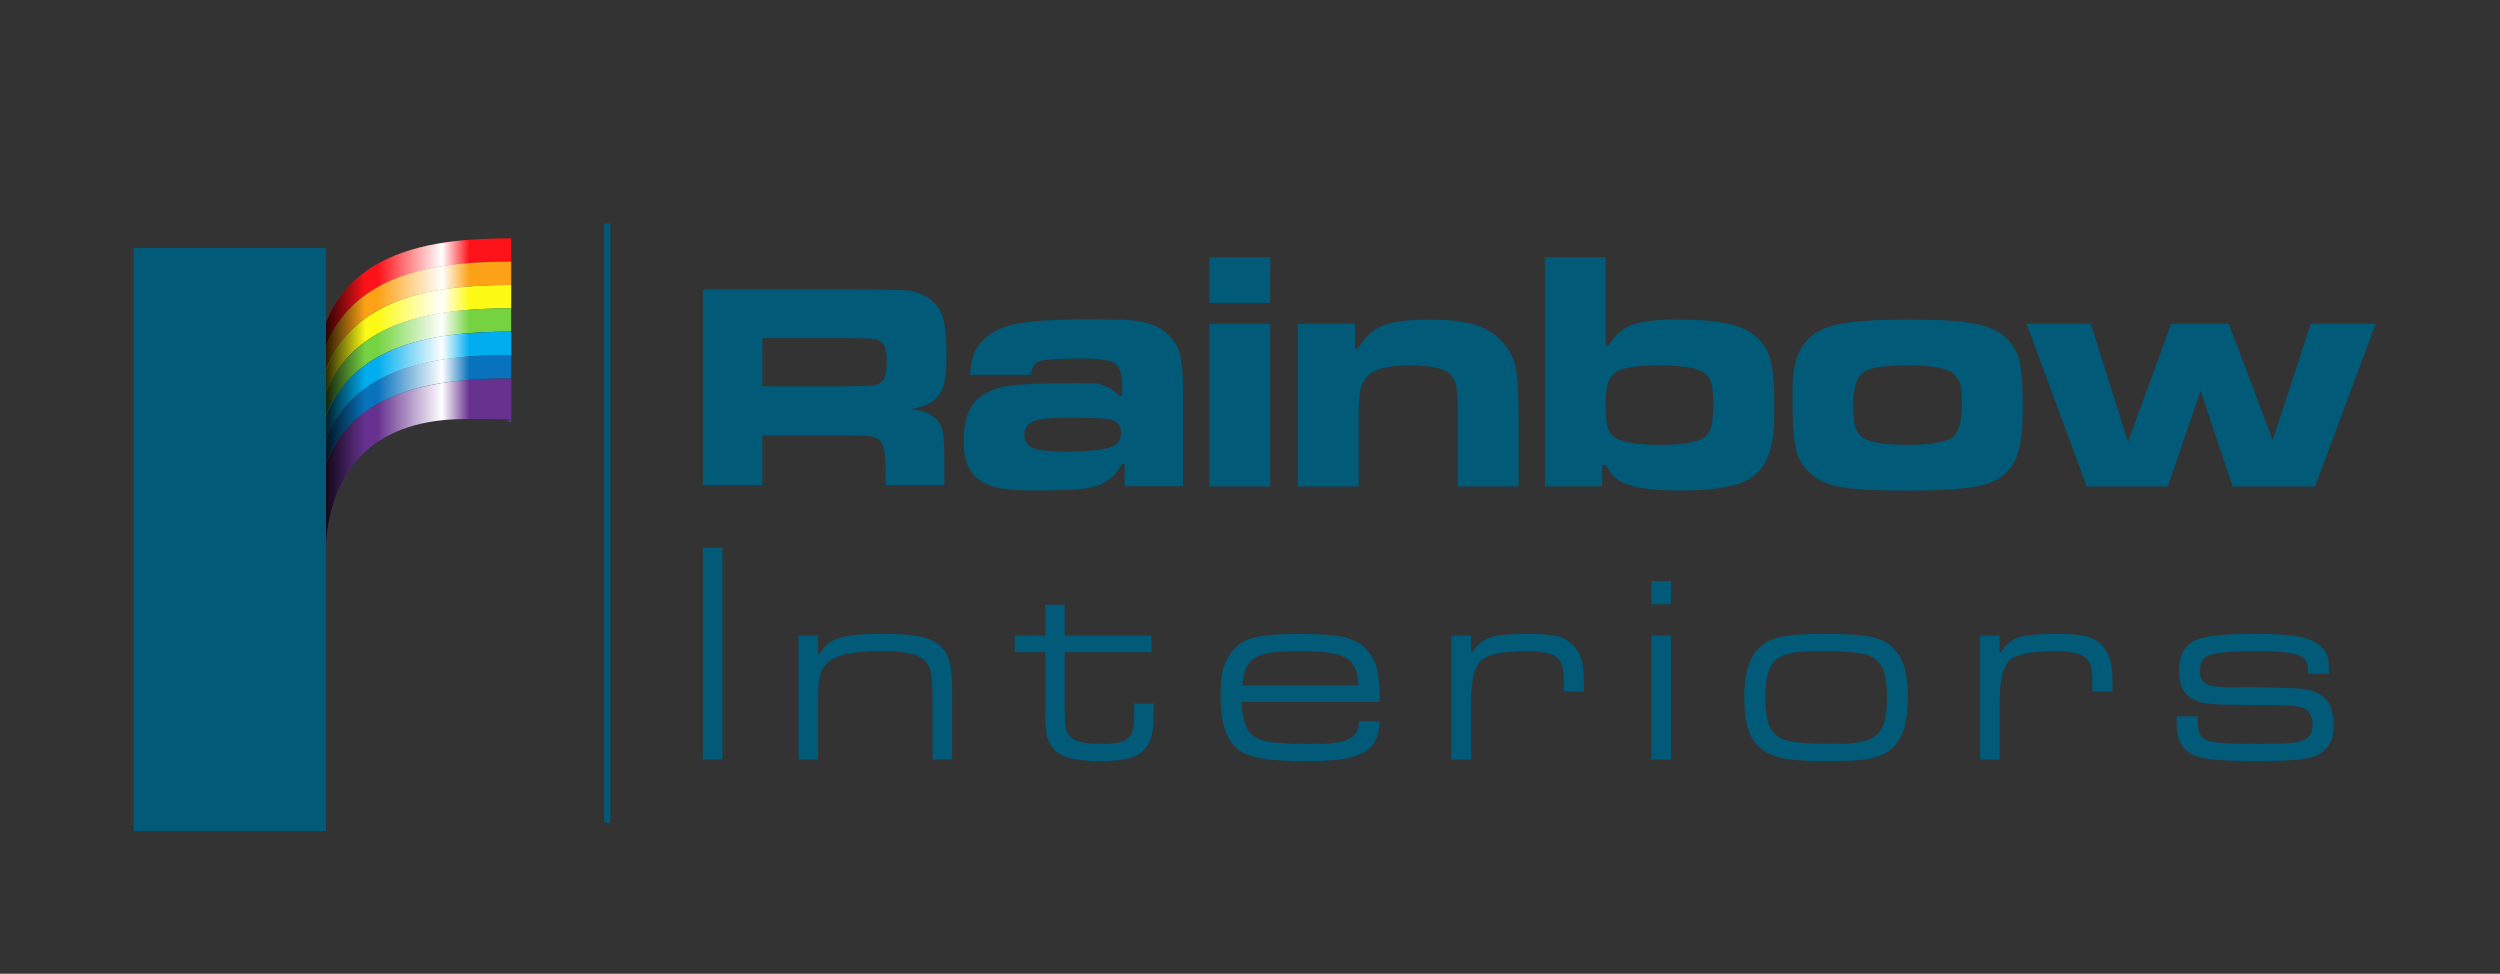 <?xml version="1.0" encoding="UTF-8"?>
<svg xmlns="http://www.w3.org/2000/svg" version="1.1" xmlns:xlink="http://www.w3.org/1999/xlink" viewBox="0 0 3339 1300.5">
  <rect x="0" y="0" width="3339" height="1300.5" fill="#333333" stroke="none"/>
  <!-- Generator: Adobe Illustrator 29.2.1, SVG Export Plug-In . SVG Version: 2.1.0 Build 116)  -->
  <defs>
    <style>
      .st0 {
        fill: url(#linear-gradient2);
      }

      .st1 {
        fill: url(#linear-gradient10);
      }

      .st2 {
        fill: #0872bc;
      }

      .st3 {
        fill: url(#linear-gradient1);
      }

      .st4 {
        fill: url(#linear-gradient9);
      }

      .st5 {
        fill: url(#linear-gradient8);
      }

      .st6 {
        fill: url(#linear-gradient11);
      }

      .st7 {
        isolation: isolate;
      }

      .st8 {
        fill: #75d342;
      }

      .st9 {
        fill: url(#linear-gradient12);
      }

      .st10 {
        fill:rgb(0, 90, 120);
      }

      .st11 {
        fill: #fda216;
      }

      .st12 {
        fill: url(#linear-gradient7);
      }

      .st13 {
        fill: url(#linear-gradient4);
      }

      .st14 {
        fill: url(#linear-gradient5);
      }

      .st15 {
        fill: url(#linear-gradient3);
      }

      .st16 {
        fill: #fe1219;
      }

      .st17 {
        mix-blend-mode: overlay;
      }

      .st18 {
        fill: #fdfa15;
      }

      .st19 {
        fill: url(#linear-gradient6);
      }

      .st20 {
        fill: url(#linear-gradient13);
      }

      .st21 {
        fill: url(#linear-gradient);
      }

      .st22 {
        fill: #00aef0;
      }

      .st23 {
        fill: #673190;
      }
    </style>
    <linearGradient id="linear-gradient" x1="488.2" y1="628.8" x2="424.5" y2="628.8" gradientUnits="userSpaceOnUse">
      <stop offset="0" stop-color="#000" stop-opacity="0"/>
      <stop offset="1" stop-color="#000"/>
    </linearGradient>
    <linearGradient id="linear-gradient1" x1="488.2" y1="422.2" x2="424.5" y2="422.2" xlink:href="#linear-gradient"/>
    <linearGradient id="linear-gradient2" x1="488.2" y1="550.8" x2="424.5" y2="550.8" xlink:href="#linear-gradient"/>
    <linearGradient id="linear-gradient3" x1="488.2" y1="474" x2="424.5" y2="474" xlink:href="#linear-gradient"/>
    <linearGradient id="linear-gradient4" x1="488.2" y1="582" x2="424.5" y2="582" xlink:href="#linear-gradient"/>
    <linearGradient id="linear-gradient5" x1="488.2" y1="529.2" x2="424.5" y2="529.2" xlink:href="#linear-gradient"/>
    <linearGradient id="linear-gradient6" x1="488.2" y1="613.2" x2="424.5" y2="613.2" xlink:href="#linear-gradient"/>
    <linearGradient id="linear-gradient7" x1="504.6" y1="628.8" x2="627" y2="628.8" gradientUnits="userSpaceOnUse">
      <stop offset="0" stop-color="#fff" stop-opacity="0"/>
      <stop offset=".7" stop-color="#fff"/>
      <stop offset="1" stop-color="#fff" stop-opacity="0"/>
    </linearGradient>
    <linearGradient id="linear-gradient8" x1="504.6" y1="422.2" x2="627" y2="422.2" xlink:href="#linear-gradient7"/>
    <linearGradient id="linear-gradient9" x1="504.6" y1="550.8" x2="627" y2="550.8" xlink:href="#linear-gradient7"/>
    <linearGradient id="linear-gradient10" x1="504.6" y1="474" x2="627" y2="474" xlink:href="#linear-gradient7"/>
    <linearGradient id="linear-gradient11" x1="504.6" y1="582" x2="627" y2="582" xlink:href="#linear-gradient7"/>
    <linearGradient id="linear-gradient12" x1="504.6" y1="529.2" x2="627" y2="529.2" xlink:href="#linear-gradient7"/>
    <linearGradient id="linear-gradient13" x1="504.6" y1="613.2" x2="627" y2="613.2" xlink:href="#linear-gradient7"/>
  </defs>
  <g class="st7">
    <g id="Layer_1">
      <g>
        <g>
          <path class="st23" d="M428.2,640.7l6.1,111.5c0-136.5,76.1-192.5,186.8-192.5s37.4,1.4,61.8,4.3v-58.6c-100.2,0-224.4,14.2-254.6,135.3Z"/>
          <path class="st16" d="M421.4,514.3l.6,11.8c10.4-159.4,150.2-176.6,260.8-176.6v-31.2c-114.9,0-261.5,18.6-261.5,196Z"/>
          <path class="st11" d="M422,526.1l12.3,226-11.3-207c16.5-148.2,152-164.5,259.8-164.5v-31.2c-110.6,0-250.4,17.3-260.8,176.6Z"/>
          <path class="st18" d="M423,545.2l1.2,22.1c21-139.8,153.1-155.5,258.6-155.5v-31.2c-107.7,0-243.2,16.4-259.8,164.5Z"/>
          <path class="st8" d="M424.2,567.3l10,184.8-8.8-161.3c24.6-132.7,153.8-147.9,257.3-147.9v-31.2c-105.5,0-237.6,15.7-258.6,155.5Z"/>
          <path class="st22" d="M425.5,590.9l1.3,24.5c27.6-126.6,154.2-141.2,256-141.2v-31.2c-103.5,0-232.7,15.1-257.3,147.9Z"/>
          <path class="st2" d="M426.9,615.4l7.4,136.7-6.1-111.5c30.2-121.1,154.4-135.3,254.6-135.3v-31.2c-101.8,0-228.4,14.6-256,141.2Z"/>
        </g>
        <g>
          <path class="st21" d="M428.2,640.7l6.1,111.5c0-136.5,76.1-192.5,186.8-192.5s37.4,1.4,61.8,4.3v-58.6c-100.2,0-224.4,14.2-254.6,135.3Z"/>
          <path class="st3" d="M421.4,514.3l.6,11.8c10.4-159.4,150.2-176.6,260.8-176.6v-31.2c-114.9,0-261.5,18.6-261.5,196Z"/>
          <path class="st0" d="M422,526.1l12.3,226-11.3-207c16.5-148.2,152-164.5,259.8-164.5v-31.2c-110.6,0-250.4,17.3-260.8,176.6Z"/>
          <path class="st15" d="M423,545.2l1.2,22.1c21-139.8,153.1-155.5,258.6-155.5v-31.2c-107.7,0-243.2,16.4-259.8,164.5Z"/>
          <path class="st13" d="M424.2,567.3l10,184.8-8.8-161.3c24.6-132.7,153.8-147.9,257.3-147.9v-31.2c-105.5,0-237.6,15.7-258.6,155.5Z"/>
          <path class="st14" d="M425.5,590.9l1.3,24.5c27.6-126.6,154.2-141.2,256-141.2v-31.2c-103.5,0-232.7,15.1-257.3,147.9Z"/>
          <path class="st19" d="M426.9,615.4l7.4,136.7-6.1-111.5c30.2-121.1,154.4-135.3,254.6-135.3v-31.2c-101.8,0-228.4,14.6-256,141.2Z"/>
        </g>
        <g class="st17">
          <path class="st12" d="M428.2,640.7l6.1,111.5c0-136.5,76.1-192.5,186.8-192.5s37.4,1.4,61.8,4.3v-58.6c-100.2,0-224.4,14.2-254.6,135.3Z"/>
          <path class="st5" d="M421.4,514.3l.6,11.8c10.4-159.4,150.2-176.6,260.8-176.6v-31.2c-114.9,0-261.5,18.6-261.5,196Z"/>
          <path class="st4" d="M422,526.1l12.3,226-11.3-207c16.5-148.2,152-164.5,259.8-164.5v-31.2c-110.6,0-250.4,17.3-260.8,176.6Z"/>
          <path class="st1" d="M423,545.2l1.2,22.1c21-139.8,153.1-155.5,258.6-155.5v-31.2c-107.7,0-243.2,16.4-259.8,164.5Z"/>
          <path class="st6" d="M424.2,567.3l10,184.8-8.8-161.3c24.6-132.7,153.8-147.9,257.3-147.9v-31.2c-105.5,0-237.6,15.7-258.6,155.5Z"/>
          <path class="st9" d="M425.5,590.9l1.3,24.5c27.6-126.6,154.2-141.2,256-141.2v-31.2c-103.5,0-232.7,15.1-257.3,147.9Z"/>
          <path class="st20" d="M426.9,615.4l7.4,136.7-6.1-111.5c30.2-121.1,154.4-135.3,254.6-135.3v-31.2c-101.8,0-228.4,14.6-256,141.2Z"/>
        </g>
        <rect class="st10" x="178.3" y="331.3" width="257.1" height="778.6"/>
      </g>
      <rect class="st10" x="807" y="298.6" width="8.2" height="800.1"/>
      <g>
        <g>
          <rect class="st10" x="938.7" y="731.3" width="26.2" height="283.2"/>
          <path class="st10" d="M1066.3,848.7h26.2v25h1.9c5.6-10.6,14.1-17.8,25.6-21.5,11.5-3.7,30.8-5.6,58.1-5.6s41.4,1.3,52.8,3.9c11.5,2.6,20.5,7.4,27,14.2,5.1,5.5,8.7,12.3,10.7,20.5,2,8.2,3.1,20.1,3.1,35.5v93.6h-26.2v-82.4c0-14.8-.6-25.4-1.8-31.9-1.2-6.5-3.7-11.9-7.4-16.3-4.4-5.1-11.2-8.8-20.3-10.9-9.1-2.2-22.8-3.2-41-3.2s-36,1.5-47.3,4.5c-11.3,3-19.8,7.8-25.5,14.6-4,4.9-6.6,10.4-7.8,16.5-1.2,6.1-1.8,17-1.8,32.6v76.7h-26.2v-165.8Z"/>
          <path class="st10" d="M1395.8,807.7h26.2v41h116v22.4h-116v72c.2,15.7.6,25.3,1.2,28.8.6,3.5,2.3,7,5.1,10.5,3.3,4.1,8.2,7,14.7,8.6,6.5,1.7,16.1,2.5,28.6,2.5s20.3-.8,25.7-2.4c5.4-1.6,9.5-4.6,12.6-8.9,2-3,3.3-6.6,3.9-10.8.6-4.2,1-11.3,1-21.3v-10.5h26v10.5c0,12.7-.6,22.3-1.8,28.9-1.2,6.6-3.5,12.4-6.9,17.4-4.9,7.2-12.2,12.4-21.8,15.5s-23.2,4.7-40.7,4.7-31.9-1.5-42-4.4c-10.1-2.9-17.6-7.7-22.4-14.3-3.6-4.9-6.1-10.5-7.3-16.9-1.3-6.4-1.9-16.1-1.9-29.2v-80.7h-40.7v-22.4h40.7v-41Z"/>
          <path class="st10" d="M1815.4,963.3h27.4c-.5,19.8-7.5,33.6-21,41.5-13.5,7.9-37,11.8-70.6,11.8s-48.8-1.1-63.1-3.2c-14.4-2.2-25.2-5.8-32.6-10.9-16.8-11.9-25.2-35.3-25.2-70.4s3.6-43,10.7-55.4c6.8-11.8,16.5-19.7,29.3-23.8,12.8-4.1,34-6.2,63.8-6.2s49.1,1.5,61.8,4.5c12.7,3,22.8,8.9,30.4,17.5,6.3,7.2,10.6,15.6,12.9,25.2,2.3,9.6,3.6,24.1,3.8,43.7h-184.6c.7,20.6,4.8,34.8,12.2,42.4,5,5.2,13,8.8,24,10.7,11,1.9,28.9,2.9,53.7,2.9s32.5-.9,41.2-2.6c8.7-1.7,15.3-4.9,19.6-9.6,3.3-3.6,5.3-9.6,6.1-18ZM1814.1,915.1c-.1-16.2-4.4-27.5-12.9-33.9-5.6-4.3-13.4-7.3-23.5-9-10.1-1.7-24.8-2.5-44.3-2.5s-30,.8-38.9,2.4c-8.9,1.6-15.9,4.3-20.9,8.3-8.3,6.4-13,18-14.3,34.8h154.8Z"/>
          <path class="st10" d="M1938.6,848.7h26.2v22.4h1.7c4.1-7.5,10.3-13.3,18.7-17.6,5-2.6,11.6-4.3,19.8-5.3,8.2-1,20.5-1.5,36.8-1.5s28.4.9,36.4,2.7c8,1.8,14.8,5.1,20.5,9.9,11.2,9.7,16.8,25.3,16.8,47v17.1h-26.9v-11.9c0-9.2-.6-16.2-1.8-20.9-1.2-4.7-3.4-8.6-6.5-11.6-6.6-6.2-20.4-9.3-41.4-9.3-31.6,0-51.8,4.1-60.7,12.3-8.9,8.2-13.4,26.9-13.4,56v76.5h-26.2v-165.8Z"/>
          <path class="st10" d="M2205.6,776h26.2v31.1h-26.2v-31.1ZM2205.6,848.7h26.2v165.8h-26.2v-165.8Z"/>
          <path class="st10" d="M2431.6,846.6c26.1,0,45.3.8,57.7,2.4,12.4,1.6,22.1,4.5,29.1,8.6,10.5,6.3,18,15.2,22.7,26.8,4.7,11.6,7,27.3,7,47.3s-2.8,39-8.4,50.5c-4.1,8.7-9.5,15.5-16.3,20.4-6.8,4.9-15.8,8.4-26.8,10.7-10.7,2.2-28.5,3.3-53.4,3.3s-41.3-.8-53.3-2.4c-12-1.6-21.7-4.4-29.2-8.5-11.1-5.9-19-14.7-23.8-26.3-4.8-11.6-7.2-27.8-7.2-48.6s3.4-40.9,10.3-52.9c7-12.3,16.7-20.6,29-24.8,12.3-4.2,33.2-6.3,62.5-6.5ZM2435.8,869.7c-17.4,0-30.5.6-39.3,1.9-8.9,1.3-15.9,3.6-21.1,7-6.2,4-10.7,10.2-13.5,18.8-2.8,8.6-4.2,20.2-4.2,35s1.9,29.3,5.6,37.6c3.7,8.3,10.1,14.2,19.2,17.7,10,3.8,29.5,5.8,58.5,5.8s32.8-.7,41.7-2.1c8.9-1.4,16-4,21.2-7.9,5.8-4.1,10-10.2,12.5-18.3,2.5-8.2,3.8-19.6,3.8-34.4s-2-30.3-5.9-38.4c-4.4-9.1-11.8-15.1-22.1-18.2-10.3-3-29.1-4.5-56.3-4.5Z"/>
          <path class="st10" d="M2644.6,848.7h26.2v22.4h1.7c4.1-7.5,10.3-13.3,18.7-17.6,5-2.6,11.6-4.3,19.8-5.3,8.2-1,20.5-1.5,36.8-1.5s28.4.9,36.4,2.7c8,1.8,14.8,5.1,20.5,9.9,11.2,9.7,16.8,25.3,16.8,47v17.1h-26.9v-11.9c0-9.2-.6-16.2-1.8-20.9-1.2-4.7-3.4-8.6-6.5-11.6-6.6-6.2-20.4-9.3-41.4-9.3-31.6,0-51.8,4.1-60.7,12.3-8.9,8.2-13.4,26.9-13.4,56v76.5h-26.2v-165.8Z"/>
          <path class="st10" d="M2907.4,956.7h27.9v4.7c0,9,1,15.4,2.9,19.2,1.9,3.8,5.7,6.8,11.4,8.9,7.6,2.7,29.3,4,65.3,4s38.1-.5,46.9-1.5c8.8-1,15.1-2.9,19-5.9,5.2-4,7.9-10.1,7.9-18.3s-3.1-16.9-9.4-20.5c-6.3-3.7-17.8-5.4-34.4-5.3-5.2.1-30.5-.2-75.6-.9-11.8-.2-21.2-1.2-28.2-2.8-7-1.6-12.9-4.3-17.6-7.9-8.9-6.9-13.3-18.5-13.3-34.8s5.5-29.8,16.6-37.6c5.8-4.1,15.4-7,28.6-8.8,13.3-1.8,32.4-2.7,57.3-2.7s48.4,1.5,61.6,4.5c13.2,3,22.9,8.4,29.1,16.1,3,3.7,5,7.7,5.9,11.8.9,4.1,1.3,11.1,1.3,20.9h-27.6c-.1-10.1-1.8-16.8-5.1-19.9-3.6-3.6-10.6-6.2-21-7.9-10.4-1.6-25.4-2.4-45.1-2.4-35.9,0-57.6,2.5-65.3,7.5-5.6,3.7-8.4,10-8.4,18.9s3.3,15.1,9.8,18c6.5,2.9,19.7,4.2,39.5,3.8,19.6-.3,44.9.1,76,1.4,18.9.7,32.5,4.8,40.8,12.4,8.3,7.6,12.5,19.6,12.5,36s-1.5,17.9-4.4,24.1c-2.9,6.2-7.6,11.2-14.1,15.2-5.7,3.5-15,6-27.9,7.4-12.9,1.5-31.6,2.2-56.1,2.2s-47.7-.8-60.9-2.4c-13.2-1.6-22.9-4.5-29.1-8.7-6.3-4.2-10.7-9.3-13.2-15.2-2.5-5.9-3.8-14.2-3.8-24.8s0-4.3.2-8.7Z"/>
        </g>
        <g>
          <g>
            <path class="st10" d="M1376.6,500.5h-81c1-16.9,4.6-29.7,10.8-38.4,9.7-13.9,24.8-23.3,45.2-28.3,20.4-4.9,54.9-7.4,103.5-7.4s60.1,1.3,73.1,4c13,2.7,24.1,8.6,33.2,17.7,7.2,7.2,12.1,15.8,14.7,25.9,2.6,10.1,3.9,25,3.9,44.7v130.7h-78v-29.6h-3.8c-6,12.6-15.5,21.7-28.5,27.4-6.9,3-16.5,5-28.9,6.2-12.4,1.1-32.1,1.7-59.2,1.7s-38.7-1.4-50.5-4.1c-11.8-2.8-21.3-7.5-28.5-14.2-10.5-10-15.7-26.4-15.7-49.1s6.2-43.5,18.6-54.7c9.9-8.8,22.9-14.6,39-17.3,16.1-2.7,45.9-4,89.3-4s32,1.1,40,3.3c8,2.2,15.1,6.8,21.4,13.8h3.6v-11.4c0-17-3.1-27.7-9.4-32.1-6.3-4.3-21.8-6.5-46.4-6.5s-47.2,1.1-54,3.4c-6.9,2.2-11,8.4-12.3,18.4ZM1430.9,557.9c-27.4,0-44.3,1.6-50.9,4.9-7.9,3.9-11.9,9.8-11.9,17.7s3.9,14.8,11.7,17.9c7.8,3.1,22.6,4.7,44.4,4.7s47.7-1.7,57.9-5.2c10.2-3.4,15.2-9.9,15.2-19.5s-4.4-14.7-13.2-17.9c-4-1.5-21.8-2.4-53.2-2.7Z"/>
            <path class="st10" d="M1615.2,343.5h81.2v61h-81.2v-61ZM1615.2,432.4h81.2v217.3h-81.2v-217.3Z"/>
            <path class="st10" d="M1733.2,432.4h76.5v33.2h4.3c7.3-14.2,18-24.2,32-30.1,14-5.8,34-8.7,60.2-8.7s46.5,2.1,61.3,6.2c14.9,4.1,27.1,11.2,36.7,21.2,10,10.2,16.5,21.4,19.5,33.6,3,12.3,4.5,33.3,4.5,63.2v98.7h-81.2v-98.7c0-17.5-.6-29.3-1.9-35.5-1.3-6.2-4.1-11.5-8.4-15.8-7.9-7.8-26.1-11.7-54.5-11.7s-46.7,4.8-55.8,14.4c-4.9,5.2-8.2,11.7-9.6,19.3-1.5,7.6-2.2,21.4-2.2,41.3v86.8h-81.2v-217.3Z"/>
            <path class="st10" d="M2063.3,343.5h81.2v118h3.6c8.2-13.5,18.7-22.6,31.4-27.5,12.7-4.9,32.6-7.3,59.7-7.3s48.3,1.6,64.5,4.7c16.2,3.1,29,8.3,38.5,15.5,10.6,7.9,17.9,18.5,21.8,31.6,3.9,13.2,5.8,33.8,5.8,61.9s-.6,32.2-1.7,41.8c-1.1,9.6-3.3,18.6-6.4,26.8-6.3,17-18.4,29-36.3,35.9-17.9,6.9-45.9,10.3-83.9,10.3s-64.1-4.3-78.5-13c-6.4-3.9-12.6-10.9-18.6-21.1h-4.5v28.5h-76.5v-306.1ZM2216.9,488c-28,0-46.7,2.5-56.3,7.6-6.1,3.3-10.4,8.3-12.7,15-2.3,6.7-3.5,17.2-3.5,31.4s1.4,26.1,4.1,32.4c2.8,6.4,8.1,10.9,16,13.6,11.1,4,28.9,6.1,53.6,6.1s47.5-3,57-9c4.9-3.1,8.4-8.1,10.3-15,1.9-6.9,2.9-17.2,2.9-30.9s-1.3-24.7-3.9-30.9c-2.6-6.3-7.5-10.8-14.7-13.7-10.8-4.3-28.4-6.5-52.9-6.5Z"/>
            <path class="st10" d="M2547.9,426.7c36.9,0,64.6,1.5,82.9,4.4,18.3,2.9,32.6,8.1,42.9,15.6,10.8,7.8,18.1,17.9,22,30.5,3.9,12.6,5.8,32.4,5.8,59.7s-.6,35.3-1.7,45.4c-1.1,10.1-3.2,19.2-6.2,27.2-7.8,20.3-23.5,33.3-47.3,38.8-19.7,4.6-52.5,7-98.2,7s-69.5-1.5-87-4.4c-17.5-2.9-31.5-8.7-41.9-17.4-10-8.2-16.7-19-20.1-32.3-3.4-13.3-5-35.7-5-67.3s.7-31.6,2.1-40.9c1.4-9.3,4.1-17.9,8.2-25.7,8.2-15.8,22.1-26.5,41.7-32.1,19.6-5.5,53.5-8.4,101.8-8.5ZM2548.6,488c-26.9,0-45.1,2.1-54.5,6.3-6.9,3.1-11.7,8.4-14.6,15.7-2.8,7.3-4.3,18.2-4.3,32.5s1.2,24.4,3.6,30.5c2.4,6.1,7,10.8,13.7,13.9,10.3,4.8,28.9,7.2,55.8,7.2s50.5-3.2,59.1-9.6c8.6-6.4,12.9-21.1,12.9-44s-1.3-24.8-4-31.4c-2.7-6.6-7.6-11.4-14.6-14.4-10.3-4.5-28-6.7-53.2-6.7Z"/>
            <path class="st10" d="M2706.5,432.4h85.9l49.8,157.9,57.6-157.9h76.9l58.8,155.4,50.7-155.4h86.8l-81,217.3h-110.1l-42.8-127.8-43.7,127.8h-108.3l-80.5-217.3Z"/>
          </g>
          <path class="st10" d="M938.7,647.8v-261.3h192.4c45.2.1,72.2.6,81.2,1.4,8.9.8,17.5,3.8,25.8,8.9,10,6,16.8,14.3,20.5,24.8,3.7,10.5,5.6,27.1,5.6,49.7s-1.2,33-3.5,41.9c-2.4,8.9-6.8,16.1-13.3,21.4-7,5.7-17.6,9.7-31.8,11.9,16.7,1.3,28.7,6.1,36,14.4,4.2,5,6.9,11,8,18.1,1.1,7.1,1.7,21.9,1.7,44.5v24.3h-78.5v-14c0-14.6-.5-24.9-1.6-31.1-1.1-6.2-3.1-10.9-6-14.3-2.9-3.1-7-5-12.2-5.8-5.2-.8-16-1.2-32.5-1.2h-112.2v66.4h-79.6ZM1018.3,516h112c19.5-.4,31.2-.7,34.9-1.1,3.8-.3,7-1.3,9.7-3,3.4-2.2,5.9-5.4,7.3-9.7,1.4-4.3,2.1-10.8,2.1-19.4s-.8-14.9-2.4-19.1c-1.6-4.2-4.4-7.3-8.3-9.2-2.8-1.3-6.2-2-10.1-2.3-3.9-.3-15-.4-33.4-.6h-111.8v64.3Z"/>
        </g>
      </g>
    </g>
  </g>
</svg>